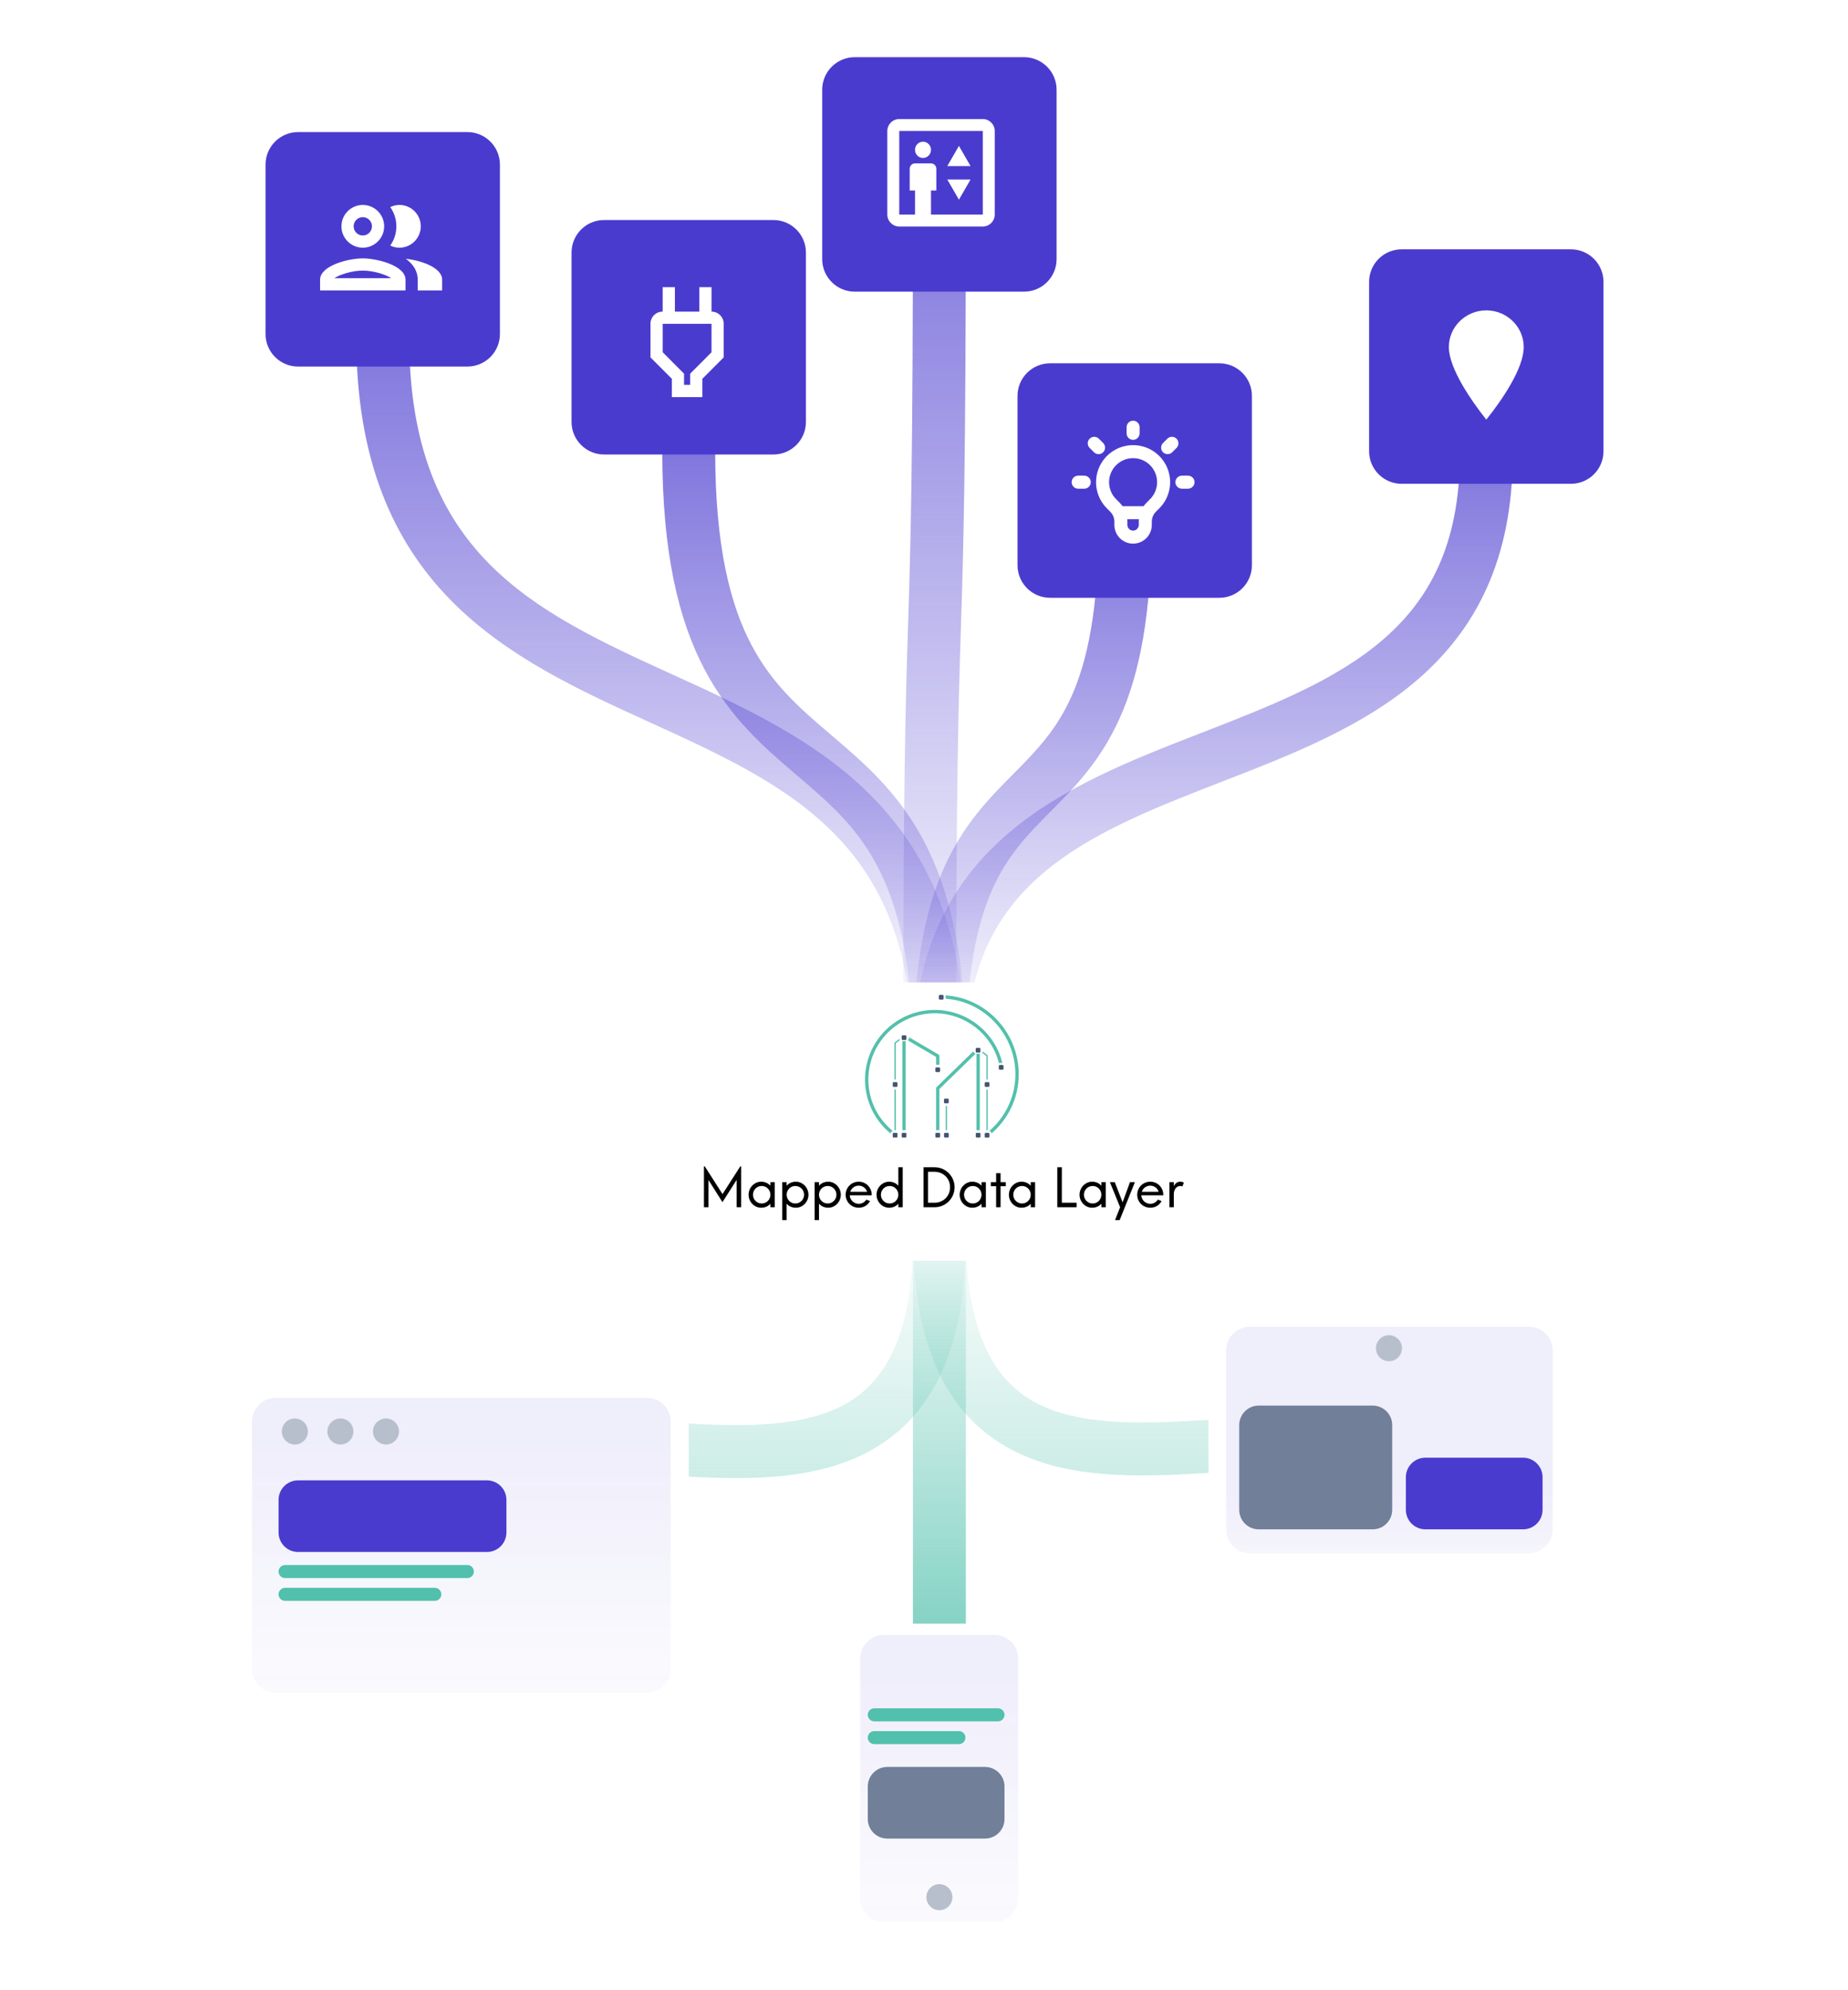 <svg width="485" height="522" viewBox="0 0 485 522" fill="none" xmlns="http://www.w3.org/2000/svg">
<path opacity="0.7" fill-rule="evenodd" clip-rule="evenodd" d="M253.482 425.944L239.599 425.944L239.599 319.15L253.482 319.15L253.482 425.944Z" fill="url(#paint0_linear_4147_2896)"/>
<path opacity="0.7" fill-rule="evenodd" clip-rule="evenodd" d="M132.552 392.767C130.457 395.346 128.747 399.625 128.747 407.148L114.863 407.148C114.863 397.584 117.051 389.83 121.777 384.012C126.508 378.19 133.03 375.234 139.823 373.76C146.536 372.303 154.058 372.174 161.504 372.423C165.456 372.555 169.92 372.827 174.337 373.095C177.839 373.309 181.312 373.52 184.476 373.658C200.138 374.344 213.668 373.585 223.329 367.449C232.258 361.779 239.599 350.26 239.599 324.703L253.482 324.703C253.482 352.877 245.231 369.986 230.772 379.169C217.046 387.887 199.391 388.208 183.869 387.528C180.003 387.359 176.467 387.139 173.046 386.927C169.003 386.676 165.12 386.435 161.04 386.299C153.869 386.059 147.748 386.246 142.767 387.327C137.865 388.391 134.643 390.193 132.552 392.767Z" fill="url(#paint1_linear_4147_2896)"/>
<path opacity="0.7" fill-rule="evenodd" clip-rule="evenodd" d="M357.259 391.977C359.258 394.436 360.917 398.553 360.917 405.867L374.8 405.867C374.8 396.52 372.668 388.924 368.032 383.221C363.391 377.511 356.998 374.63 350.369 373.198C343.82 371.783 336.488 371.661 329.251 371.892C325.594 372.01 321.835 372.223 318.113 372.439L317.586 372.47C314.014 372.677 310.471 372.882 306.936 373.016C291.741 373.593 278.671 372.69 269.339 366.487C260.657 360.716 253.482 349.046 253.482 323.422L239.599 323.422C239.599 351.528 247.589 368.7 261.654 378.049C275.069 386.967 292.329 387.464 307.463 386.889C311.141 386.75 314.81 386.537 318.349 386.332C318.538 386.321 318.727 386.31 318.915 386.299C322.657 386.082 326.244 385.879 329.695 385.769C336.675 385.545 342.612 385.726 347.437 386.768C352.181 387.793 355.265 389.525 357.259 391.977Z" fill="url(#paint2_linear_4147_2896)"/>
<g filter="url(#filter0_d_4147_2896)">
<path d="M62 370.411C62 365.693 65.825 361.868 70.543 361.868H172.212C176.93 361.868 180.755 365.693 180.755 370.411V442.177C180.755 446.895 176.93 450.72 172.212 450.72H70.543C65.825 450.72 62 446.895 62 442.177V370.411Z" fill="white"/>
</g>
<path d="M176.012 437.881C176.012 441.316 173.228 444.1 169.793 444.1L72.365 444.1C68.93 444.1 66.146 441.316 66.146 437.881L66.146 372.929C66.146 369.495 68.93 366.71 72.365 366.71L169.793 366.71C173.228 366.71 176.012 369.495 176.012 372.929L176.012 437.881Z" fill="white"/>
<path d="M176.012 437.881C176.012 441.316 173.228 444.1 169.793 444.1L72.365 444.1C68.93 444.1 66.146 441.316 66.146 437.881L66.146 372.929C66.146 369.495 68.93 366.71 72.365 366.71L169.793 366.71C173.228 366.71 176.012 369.495 176.012 372.929L176.012 437.881Z" fill="url(#paint3_linear_4147_2896)" fill-opacity="0.5"/>
<g filter="url(#filter1_d_4147_2896)">
<path d="M222.619 434.487C222.619 429.769 226.444 425.944 231.163 425.944H261.065C265.784 425.944 269.609 429.769 269.609 434.487V498.564C269.609 503.282 265.784 507.107 261.065 507.107H231.163C226.444 507.107 222.619 503.282 222.619 498.564V434.487Z" fill="white"/>
</g>
<path d="M267.222 497.997C267.222 501.432 264.437 504.216 261.003 504.216L231.982 504.216C228.547 504.216 225.763 501.432 225.763 497.997L225.763 435.118C225.763 431.683 228.547 428.899 231.982 428.899L261.003 428.899C264.437 428.899 267.222 431.683 267.222 435.118L267.222 497.997Z" fill="white"/>
<path d="M267.222 497.997C267.222 501.432 264.437 504.216 261.003 504.216L231.982 504.216C228.547 504.216 225.763 501.432 225.763 497.997L225.763 435.118C225.763 431.683 228.547 428.899 231.982 428.899L261.003 428.899C264.437 428.899 267.222 431.683 267.222 435.118L267.222 497.997Z" fill="url(#paint4_linear_4147_2896)" fill-opacity="0.5"/>
<g filter="url(#filter2_d_4147_2896)">
<path fill-rule="evenodd" clip-rule="evenodd" d="M325.698 343.072C320.98 343.072 317.155 346.897 317.155 351.615V410.314C316.568 410.664 316.064 411.155 315.696 411.758L305.268 428.845C303.531 431.691 305.58 435.342 308.915 435.342H418.729C421.998 435.342 424.055 431.821 422.451 428.974L412.825 411.886C412.584 411.459 412.276 411.083 411.917 410.769V351.615C411.917 346.897 408.092 343.072 403.374 343.072H325.698Z" fill="white"/>
</g>
<path d="M407.491 401.259C407.491 404.694 404.707 407.478 401.272 407.478L328.028 407.478C324.594 407.478 321.809 404.694 321.809 401.259L321.809 354.272C321.809 350.838 324.594 348.054 328.028 348.054L401.272 348.054C404.707 348.054 407.491 350.838 407.491 354.272L407.491 401.259Z" fill="white"/>
<path d="M407.491 401.259C407.491 404.694 404.707 407.478 401.272 407.478L328.028 407.478C324.594 407.478 321.809 404.694 321.809 401.259L321.809 354.272C321.809 350.838 324.594 348.054 328.028 348.054L401.272 348.054C404.707 348.054 407.491 350.838 407.491 354.272L407.491 401.259Z" fill="url(#paint5_linear_4147_2896)" fill-opacity="0.5"/>
<path opacity="0.7" fill-rule="evenodd" clip-rule="evenodd" d="M197.178 169.125C191.699 158.704 187.696 143.483 187.696 118.377L173.813 118.377C173.813 144.901 178.034 162.546 184.889 175.586C191.703 188.545 200.826 196.315 208.991 203.268L209.146 203.401C217.408 210.437 224.653 216.657 230.128 226.986C235.598 237.306 239.598 252.377 239.598 277.287L253.481 277.287C253.481 250.945 249.258 233.434 242.394 220.484C235.625 207.714 226.577 200.009 218.476 193.11C218.366 193.017 218.257 192.924 218.148 192.831C209.906 185.811 202.655 179.543 197.178 169.125Z" fill="url(#paint6_linear_4147_2896)"/>
<path opacity="0.7" fill-rule="evenodd" clip-rule="evenodd" d="M128.223 147.744C115.962 135.267 107.387 117.568 107.387 88.474L93.503 88.474C93.503 120.726 103.19 142.077 118.321 157.475C132.971 172.383 152.307 181.193 170.234 189.361L170.614 189.535C189.121 197.968 206.139 205.782 218.781 218.543C231.034 230.911 239.598 248.434 239.598 277.287L253.481 277.287C253.481 245.243 243.784 224.054 228.644 208.772C214.097 194.089 194.925 185.354 177.118 177.242C176.869 177.128 176.619 177.015 176.371 176.901C157.88 168.475 140.863 160.606 128.223 147.744Z" fill="url(#paint7_linear_4147_2896)"/>
<path opacity="0.7" fill-rule="evenodd" clip-rule="evenodd" d="M281.286 182.513C285.324 173.42 288.297 160.071 288.297 138.027L302.181 138.027C302.181 161.229 299.066 176.682 293.974 188.148C288.874 199.631 282.007 206.555 275.918 212.694L275.819 212.794C269.74 218.923 264.485 224.261 260.486 233.193C256.454 242.197 253.483 255.414 253.483 277.287L239.599 277.287C239.599 254.245 242.715 238.909 247.814 227.52C252.881 216.203 259.692 209.337 265.731 203.249L265.961 203.018C272.023 196.906 277.283 191.526 281.286 182.513Z" fill="url(#paint8_linear_4147_2896)"/>
<path opacity="0.7" fill-rule="evenodd" clip-rule="evenodd" d="M238.321 163.842C238.959 143.899 239.599 123.808 239.599 50.029L253.482 50.029C253.482 123.923 252.841 144.166 252.197 164.286L252.192 164.438C251.556 184.331 250.919 204.237 250.919 277.287L237.036 277.287C237.036 204.016 237.676 184.007 238.319 163.911L238.321 163.842Z" fill="url(#paint9_linear_4147_2896)"/>
<path opacity="0.7" fill-rule="evenodd" clip-rule="evenodd" d="M363.097 167.674C374.981 157.371 383.13 142.964 383.13 119.231L397.013 119.231C397.013 146.85 387.221 165.133 372.192 178.164C357.774 190.665 338.806 198.029 321.244 204.847L320.818 205.012C302.602 212.085 285.875 218.636 273.493 229.285C261.615 239.501 253.482 253.762 253.482 277.286L239.599 277.286C239.599 249.835 249.407 231.689 264.441 218.759C278.757 206.447 297.564 199.146 315.012 192.373C315.273 192.272 315.533 192.171 315.793 192.07C333.995 185.003 350.72 178.406 363.097 167.674Z" fill="url(#paint10_linear_4147_2896)"/>
<path d="M69.689 43.193C69.689 38.475 73.514 34.65 78.233 34.65H122.659C127.378 34.65 131.203 38.475 131.203 43.193V87.62C131.203 92.338 127.378 96.163 122.659 96.163H78.233C73.514 96.163 69.689 92.338 69.689 87.62V43.193Z" fill="#4A3BCF"/>
<path d="M215.783 23.544C215.783 18.825 219.608 15 224.327 15H268.753C273.472 15 277.297 18.825 277.297 23.544V67.97C277.297 72.689 273.472 76.514 268.753 76.514H224.327C219.608 76.514 215.783 72.689 215.783 67.97V23.544Z" fill="#4A3BCF"/>
<path d="M267.045 103.853C267.045 99.134 270.87 95.309 275.588 95.309H320.015C324.733 95.309 328.558 99.134 328.558 103.853V148.279C328.558 152.998 324.733 156.823 320.015 156.823H275.588C270.87 156.823 267.045 152.998 267.045 148.279V103.853Z" fill="#4A3BCF"/>
<path d="M149.999 66.261C149.999 61.543 153.824 57.718 158.542 57.718H202.968C207.687 57.718 211.512 61.543 211.512 66.261V110.687C211.512 115.406 207.687 119.231 202.968 119.231H158.542C153.824 119.231 149.999 115.406 149.999 110.687V66.261Z" fill="#4A3BCF"/>
<path d="M359.315 73.95C359.315 69.232 363.14 65.407 367.858 65.407H412.285C417.003 65.407 420.828 69.232 420.828 73.95V118.377C420.828 123.095 417.003 126.92 412.285 126.92H367.858C363.14 126.92 359.315 123.095 359.315 118.377V73.95Z" fill="#4A3BCF"/>
<path d="M380.247 91.055C380.247 85.74 384.648 81.426 390.072 81.426C395.495 81.426 399.897 85.74 399.897 91.055C399.897 96.602 394.237 104.902 390.072 110.083C385.984 104.941 380.247 96.544 380.247 91.055Z" fill="white"/>
<path d="M80.796 375.537C80.796 377.424 79.266 378.954 77.379 378.954C75.492 378.954 73.961 377.424 73.961 375.537C73.961 373.65 75.492 372.12 77.379 372.12C79.266 372.12 80.796 373.65 80.796 375.537Z" fill="#B8BFCC"/>
<path d="M92.757 375.537C92.757 377.424 91.227 378.954 89.339 378.954C87.452 378.954 85.922 377.424 85.922 375.537C85.922 373.65 87.452 372.12 89.339 372.12C91.227 372.12 92.757 373.65 92.757 375.537Z" fill="#B8BFCC"/>
<path d="M104.718 375.537C104.718 377.424 103.188 378.954 101.3 378.954C99.413 378.954 97.883 377.424 97.883 375.537C97.883 373.65 99.413 372.12 101.3 372.12C103.188 372.12 104.718 373.65 104.718 375.537Z" fill="#B8BFCC"/>
<path d="M249.957 497.71C249.957 499.597 248.427 501.127 246.54 501.127C244.653 501.127 243.123 499.597 243.123 497.71C243.123 495.823 244.653 494.292 246.54 494.292C248.427 494.292 249.957 495.823 249.957 497.71Z" fill="#B8BFCC"/>
<path d="M367.943 353.688C367.943 355.576 366.413 357.106 364.526 357.106C362.638 357.106 361.108 355.576 361.108 353.688C361.108 351.801 362.638 350.271 364.526 350.271C366.413 350.271 367.943 351.801 367.943 353.688Z" fill="#B8BFCC"/>
<path d="M73.106 393.479C73.106 390.648 75.401 388.353 78.232 388.353H127.785C130.616 388.353 132.911 390.648 132.911 393.479V402.022C132.911 404.853 130.616 407.148 127.785 407.148H78.232C75.401 407.148 73.106 404.853 73.106 402.022V393.479Z" fill="#4A3BCF"/>
<path d="M368.96 387.536C368.96 384.704 371.255 382.409 374.086 382.409H399.717C402.548 382.409 404.843 384.704 404.843 387.536V396.079C404.843 398.91 402.548 401.205 399.717 401.205H374.086C371.255 401.205 368.96 398.91 368.96 396.079V387.536Z" fill="#4A3BCF"/>
<path d="M227.744 468.662C227.744 465.831 230.039 463.536 232.87 463.536H258.501C261.332 463.536 263.627 465.831 263.627 468.662V477.205C263.627 480.036 261.332 482.331 258.501 482.331H232.87C230.039 482.331 227.744 480.036 227.744 477.205V468.662Z" fill="#717F99"/>
<path d="M325.226 373.866C325.226 371.035 327.521 368.74 330.352 368.74H360.254C363.085 368.74 365.38 371.035 365.38 373.866V396.08C365.38 398.911 363.085 401.206 360.254 401.206H330.352C327.521 401.206 325.226 398.911 325.226 396.08V373.866Z" fill="#717F99"/>
<path d="M73.106 412.275C73.106 411.331 73.871 410.566 74.815 410.566H122.658C123.602 410.566 124.367 411.331 124.367 412.275C124.367 413.218 123.602 413.983 122.658 413.983H74.815C73.871 413.983 73.106 413.218 73.106 412.275Z" fill="#51C0AC"/>
<path d="M227.744 449.866C227.744 448.922 228.509 448.157 229.453 448.157H261.918C262.862 448.157 263.627 448.922 263.627 449.866C263.627 450.81 262.862 451.575 261.918 451.575H229.453C228.509 451.575 227.744 450.81 227.744 449.866Z" fill="#51C0AC"/>
<path d="M73.106 418.255C73.106 417.311 73.871 416.546 74.815 416.546H114.115C115.059 416.546 115.824 417.311 115.824 418.255C115.824 419.199 115.059 419.964 114.115 419.964H74.815C73.871 419.964 73.106 419.199 73.106 418.255Z" fill="#51C0AC"/>
<path d="M227.744 455.846C227.744 454.903 228.509 454.138 229.453 454.138H251.666C252.61 454.138 253.375 454.903 253.375 455.846C253.375 456.79 252.61 457.555 251.666 457.555H229.453C228.509 457.555 227.744 456.79 227.744 455.846Z" fill="#51C0AC"/>
<g filter="url(#filter3_d_4147_2896)">
<path d="M165 263.588C165 258.845 169.678 255 175.449 255H317.551C323.322 255 328 258.845 328 263.588V319.412C328 324.155 323.322 328 317.551 328H175.449C169.678 328 165 324.155 165 319.412V263.588Z" fill="white"/>
</g>
<path d="M258.883 283.2H259.229V276.934C259.229 276.906 259.222 276.88 259.209 276.856C259.197 276.832 259.179 276.811 259.156 276.795L257.925 275.871C257.88 275.978 257.816 276.076 257.735 276.16L258.883 277.02L258.883 283.2Z" fill="#53C0AB"/>
<path d="M259.229 285.818H258.883V296.505H259.229V285.818Z" fill="#53C0AB"/>
<path d="M245.733 279.325H246.472C246.495 279.325 246.516 279.325 246.539 279.325V277.028C246.538 276.952 246.518 276.878 246.48 276.813C246.442 276.748 246.387 276.693 246.322 276.656L238.57 272.11V272.215C238.569 272.35 238.54 272.482 238.484 272.605C238.428 272.727 238.347 272.836 238.245 272.924L245.674 277.278V279.328C245.693 279.326 245.713 279.325 245.733 279.325Z" fill="#53C0AB"/>
<path d="M237.63 296.502C237.65 296.502 237.671 296.502 237.692 296.502V273.149C237.671 273.149 237.65 273.149 237.63 273.149H236.891C236.869 273.149 236.849 273.149 236.828 273.149V296.504C236.849 296.504 236.869 296.504 236.891 296.504L237.63 296.502Z" fill="#53C0AB"/>
<path d="M234.811 273.463C234.789 273.478 234.771 273.499 234.758 273.523C234.746 273.547 234.739 273.573 234.739 273.6V283.2H235.084V273.687L236.199 272.851C236.121 272.767 236.058 272.669 236.014 272.562L234.811 273.463Z" fill="#53C0AB"/>
<path d="M235.087 285.818H234.741V296.502H235.087V285.818Z" fill="#53C0AB"/>
<path d="M255.432 275.818L245.8 285.202C245.759 285.242 245.726 285.29 245.704 285.343C245.682 285.397 245.67 285.453 245.67 285.511V296.505C245.692 296.505 245.714 296.501 245.737 296.501H246.476C246.495 296.501 246.515 296.501 246.535 296.501V285.693L256.06 276.412C255.916 276.37 255.783 276.294 255.674 276.191C255.565 276.088 255.482 275.96 255.432 275.818Z" fill="#53C0AB"/>
<path d="M256.32 276.449H256.279V296.506C256.3 296.506 256.32 296.506 256.341 296.506H257.081C257.102 296.506 257.122 296.506 257.143 296.506V276.445C257.116 276.445 257.088 276.449 257.059 276.449H256.32Z" fill="#53C0AB"/>
<path d="M248.556 290.137H248.21V296.501H248.556V290.137Z" fill="#53C0AB"/>
<path d="M265.751 273.802C264.722 271.345 263.232 269.108 261.362 267.211C259.502 265.312 257.29 263.793 254.85 262.737C252.736 261.82 250.479 261.277 248.179 261.131C248.185 261.17 248.188 261.209 248.189 261.249V261.987C248.189 261.995 248.189 262.003 248.189 262.011C250.366 262.157 252.501 262.674 254.503 263.541C256.839 264.552 258.957 266.007 260.738 267.825C262.53 269.643 263.957 271.786 264.943 274.14C265.963 276.568 266.487 279.176 266.485 281.81C266.494 284.889 265.769 287.927 264.369 290.671C263.2 292.962 261.595 295.003 259.643 296.68C259.794 296.722 259.928 296.807 260.03 296.925C260.133 297.043 260.198 297.188 260.218 297.342C262.255 295.591 263.931 293.46 265.151 291.068C266.614 288.201 267.372 285.026 267.361 281.807C267.364 279.058 266.816 276.336 265.751 273.802Z" fill="#53C0AB"/>
<path d="M263.059 278.843C261.07 270.732 253.76 264.945 245.302 264.945C242.165 264.947 239.082 265.753 236.348 267.289C233.614 268.824 231.32 271.035 229.688 273.711C228.056 276.387 227.14 279.438 227.028 282.569C226.916 285.701 227.612 288.809 229.049 291.594C230.206 293.822 231.806 295.79 233.751 297.377C233.764 297.222 233.822 297.074 233.918 296.951C234.014 296.828 234.144 296.736 234.292 296.687C232.447 295.177 230.929 293.307 229.829 291.192C228.461 288.54 227.798 285.582 227.904 282.6C228.011 279.618 228.882 276.714 230.436 274.167C231.99 271.619 234.173 269.513 236.777 268.052C239.38 266.591 242.316 265.823 245.302 265.822C253.292 265.822 260.207 271.249 262.162 278.876C262.235 278.855 262.31 278.844 262.386 278.843H263.059Z" fill="#53C0AB"/>
<path d="M248.736 288.21H247.997C247.859 288.21 247.748 288.322 247.748 288.459V289.198C247.748 289.336 247.859 289.447 247.997 289.447H248.736C248.874 289.447 248.985 289.336 248.985 289.198V288.459C248.985 288.322 248.874 288.21 248.736 288.21Z" fill="#435570"/>
<path d="M257.059 274.905H256.319C256.182 274.905 256.07 275.016 256.07 275.154V275.893C256.07 276.03 256.182 276.142 256.319 276.142H257.059C257.196 276.142 257.308 276.03 257.308 275.893V275.154C257.308 275.016 257.196 274.905 257.059 274.905Z" fill="#435570"/>
<path d="M245.733 281.252H246.472C246.538 281.252 246.602 281.226 246.648 281.179C246.695 281.132 246.721 281.069 246.721 281.003V280.265C246.721 280.199 246.695 280.135 246.648 280.089C246.602 280.042 246.538 280.016 246.472 280.016H245.733C245.667 280.016 245.604 280.042 245.557 280.089C245.51 280.135 245.484 280.199 245.484 280.265V281.003C245.484 281.069 245.51 281.132 245.557 281.179C245.604 281.226 245.667 281.252 245.733 281.252Z" fill="#435570"/>
<path d="M237.63 271.608H236.89C236.824 271.608 236.761 271.634 236.714 271.681C236.667 271.728 236.641 271.791 236.641 271.857V272.596C236.641 272.662 236.668 272.725 236.714 272.772C236.761 272.818 236.824 272.844 236.89 272.845H237.63C237.696 272.844 237.759 272.818 237.805 272.772C237.852 272.725 237.878 272.662 237.878 272.596V271.857C237.878 271.824 237.872 271.792 237.859 271.762C237.847 271.732 237.829 271.704 237.805 271.681C237.782 271.658 237.755 271.64 237.725 271.627C237.695 271.615 237.662 271.608 237.63 271.608Z" fill="#435570"/>
<path d="M235.283 283.891H234.544C234.511 283.891 234.479 283.898 234.449 283.91C234.419 283.922 234.391 283.941 234.368 283.964C234.345 283.987 234.326 284.014 234.314 284.044C234.301 284.075 234.295 284.107 234.295 284.14V284.878C234.295 284.944 234.321 285.007 234.368 285.054C234.415 285.1 234.478 285.126 234.544 285.126H235.283C235.349 285.126 235.413 285.1 235.46 285.054C235.506 285.007 235.533 284.944 235.533 284.878V284.14C235.533 284.107 235.526 284.075 235.514 284.044C235.501 284.014 235.483 283.987 235.46 283.964C235.436 283.941 235.409 283.922 235.379 283.91C235.348 283.898 235.316 283.891 235.283 283.891Z" fill="#435570"/>
<path d="M237.63 297.193H236.89C236.824 297.193 236.761 297.22 236.714 297.266C236.667 297.313 236.641 297.376 236.641 297.442V298.181C236.641 298.247 236.668 298.31 236.714 298.357C236.761 298.403 236.824 298.429 236.89 298.429H237.63C237.662 298.429 237.694 298.423 237.725 298.41C237.755 298.398 237.782 298.38 237.805 298.356C237.828 298.333 237.847 298.306 237.859 298.276C237.872 298.246 237.878 298.214 237.878 298.181V297.442C237.878 297.41 237.872 297.377 237.859 297.347C237.847 297.317 237.829 297.289 237.805 297.266C237.782 297.243 237.755 297.225 237.725 297.212C237.695 297.2 237.662 297.193 237.63 297.193Z" fill="#435570"/>
<path d="M246.476 297.193H245.736C245.67 297.193 245.607 297.22 245.56 297.266C245.514 297.313 245.487 297.376 245.487 297.442V298.181C245.488 298.247 245.514 298.31 245.561 298.357C245.607 298.403 245.67 298.429 245.736 298.429H246.476C246.542 298.429 246.605 298.403 246.652 298.357C246.698 298.31 246.725 298.247 246.725 298.181V297.442C246.725 297.376 246.699 297.313 246.652 297.266C246.605 297.22 246.542 297.193 246.476 297.193Z" fill="#435570"/>
<path d="M248.753 297.193H248.013C247.947 297.193 247.884 297.22 247.837 297.266C247.79 297.313 247.764 297.376 247.764 297.442V298.181C247.764 298.247 247.791 298.31 247.837 298.357C247.884 298.403 247.947 298.429 248.013 298.429H248.753C248.819 298.429 248.882 298.403 248.929 298.356C248.975 298.31 249.002 298.247 249.002 298.181V297.442C249.002 297.376 248.976 297.313 248.929 297.267C248.882 297.22 248.819 297.194 248.753 297.193Z" fill="#435570"/>
<path d="M257.08 297.193H256.34C256.307 297.193 256.275 297.2 256.244 297.212C256.214 297.225 256.187 297.243 256.164 297.266C256.141 297.289 256.122 297.317 256.11 297.347C256.098 297.377 256.091 297.41 256.091 297.442V298.181C256.091 298.247 256.117 298.31 256.164 298.356C256.211 298.403 256.274 298.429 256.34 298.429H257.08C257.146 298.429 257.209 298.403 257.255 298.356C257.302 298.31 257.328 298.247 257.328 298.181V297.442C257.328 297.41 257.322 297.377 257.309 297.347C257.297 297.317 257.279 297.289 257.256 297.266C257.233 297.243 257.205 297.225 257.175 297.212C257.145 297.2 257.112 297.193 257.08 297.193Z" fill="#435570"/>
<path d="M247.59 261.101C247.567 261.069 247.537 261.044 247.502 261.027C247.467 261.009 247.429 261 247.39 261H246.651C246.585 261 246.522 261.026 246.475 261.073C246.428 261.12 246.402 261.183 246.402 261.249V261.987C246.402 262.053 246.428 262.116 246.475 262.163C246.521 262.21 246.585 262.236 246.651 262.237H247.39C247.457 262.237 247.52 262.21 247.567 262.163C247.614 262.117 247.64 262.053 247.64 261.987V261.249C247.64 261.195 247.622 261.143 247.59 261.101Z" fill="#435570"/>
<path d="M234.295 297.442V298.181C234.295 298.247 234.321 298.31 234.368 298.357C234.415 298.403 234.478 298.429 234.544 298.429H235.283C235.349 298.429 235.413 298.403 235.459 298.357C235.506 298.31 235.532 298.247 235.533 298.181V297.442C235.533 297.376 235.506 297.313 235.46 297.266C235.413 297.22 235.349 297.193 235.283 297.193H234.544C234.478 297.193 234.415 297.22 234.368 297.266C234.321 297.313 234.295 297.376 234.295 297.442Z" fill="#435570"/>
<path d="M259.426 297.196H258.687C258.654 297.196 258.622 297.202 258.592 297.215C258.561 297.228 258.534 297.246 258.511 297.269C258.488 297.292 258.47 297.32 258.457 297.35C258.445 297.38 258.438 297.412 258.438 297.445V298.184C258.438 298.216 258.445 298.249 258.457 298.279C258.47 298.309 258.488 298.337 258.511 298.36C258.534 298.383 258.561 298.401 258.592 298.414C258.622 298.426 258.654 298.433 258.687 298.433H259.426C259.459 298.433 259.492 298.427 259.522 298.414C259.553 298.402 259.58 298.384 259.604 298.36C259.627 298.337 259.645 298.31 259.658 298.279C259.67 298.249 259.677 298.217 259.677 298.184V297.445C259.677 297.412 259.67 297.38 259.658 297.349C259.645 297.319 259.627 297.291 259.604 297.268C259.58 297.245 259.553 297.227 259.522 297.214C259.492 297.202 259.459 297.196 259.426 297.196Z" fill="#435570"/>
<path d="M259.677 284.878V284.14C259.677 284.107 259.67 284.074 259.658 284.044C259.646 284.014 259.627 283.987 259.604 283.964C259.581 283.94 259.553 283.922 259.523 283.91C259.493 283.897 259.46 283.891 259.428 283.891H258.687C258.654 283.891 258.622 283.898 258.592 283.91C258.562 283.922 258.534 283.941 258.511 283.964C258.488 283.987 258.47 284.014 258.457 284.044C258.445 284.075 258.438 284.107 258.438 284.14V284.878C258.438 284.91 258.445 284.943 258.457 284.973C258.47 285.003 258.488 285.03 258.511 285.054C258.534 285.077 258.561 285.095 258.592 285.108C258.622 285.12 258.654 285.126 258.687 285.126H259.426C259.459 285.127 259.492 285.121 259.522 285.108C259.553 285.096 259.58 285.077 259.604 285.054C259.627 285.031 259.645 285.004 259.658 284.973C259.67 284.943 259.677 284.91 259.677 284.878Z" fill="#435570"/>
<path d="M263.126 280.627C263.159 280.627 263.191 280.621 263.222 280.608C263.252 280.596 263.279 280.578 263.303 280.554C263.326 280.531 263.344 280.504 263.357 280.474C263.369 280.443 263.375 280.411 263.375 280.378V279.64C263.375 279.584 263.357 279.531 263.323 279.487C263.289 279.444 263.242 279.413 263.188 279.399C263.168 279.394 263.147 279.392 263.126 279.391H262.387C262.354 279.391 262.322 279.398 262.292 279.41C262.246 279.429 262.208 279.461 262.18 279.501C262.153 279.542 262.138 279.59 262.138 279.64V280.378C262.138 280.411 262.144 280.443 262.156 280.474C262.169 280.504 262.187 280.531 262.21 280.554C262.234 280.578 262.261 280.596 262.291 280.608C262.322 280.621 262.354 280.627 262.387 280.627H263.126Z" fill="#435570"/>
<path d="M194.283 305.991H194.507V316.715H193.331V309.533L189.607 315.371L185.939 309.561V316.715H184.749V305.991H184.973L189.621 313.257L194.283 305.991ZM202.189 310.135H203.337V316.715H202.189V315.777C201.629 316.435 200.789 316.841 199.753 316.841C197.989 316.841 196.463 315.315 196.463 313.425C196.463 311.535 197.989 310.009 199.753 310.009C200.789 310.009 201.629 310.415 202.189 311.073V310.135ZM199.907 315.721C201.181 315.721 202.189 314.699 202.189 313.425C202.189 312.151 201.181 311.129 199.907 311.129C198.633 311.129 197.611 312.151 197.611 313.425C197.611 314.699 198.633 315.721 199.907 315.721ZM208.887 310.009C210.651 310.009 212.177 311.535 212.177 313.425C212.177 315.315 210.651 316.841 208.887 316.841C207.851 316.841 207.011 316.435 206.451 315.777V320.075H205.303V310.135H206.451V311.073C207.011 310.415 207.851 310.009 208.887 310.009ZM208.733 315.721C210.007 315.721 211.029 314.699 211.029 313.425C211.029 312.151 210.007 311.129 208.733 311.129C207.459 311.129 206.451 312.151 206.451 313.425C206.451 314.699 207.459 315.721 208.733 315.721ZM217.377 310.009C219.141 310.009 220.667 311.535 220.667 313.425C220.667 315.315 219.141 316.841 217.377 316.841C216.341 316.841 215.501 316.435 214.941 315.777V320.075H213.793V310.135H214.941V311.073C215.501 310.415 216.341 310.009 217.377 310.009ZM217.223 315.721C218.497 315.721 219.519 314.699 219.519 313.425C219.519 312.151 218.497 311.129 217.223 311.129C215.949 311.129 214.941 312.151 214.941 313.425C214.941 314.699 215.949 315.721 217.223 315.721ZM228.78 313.355L228.766 313.579H223.012C223.082 314.839 224.118 315.805 225.364 315.805C226.19 315.805 226.932 315.385 227.366 314.699L228.332 315.091C227.758 316.169 226.652 316.841 225.378 316.841C223.432 316.841 221.934 315.315 221.934 313.425C221.934 311.535 223.446 310.009 225.364 310.009C227.254 310.009 228.724 311.465 228.78 313.355ZM225.364 311.045C224.314 311.045 223.446 311.703 223.138 312.655H227.562C227.268 311.717 226.414 311.045 225.364 311.045ZM235.767 306.215H236.915V316.715H235.767V315.777C235.207 316.435 234.367 316.841 233.331 316.841C231.567 316.841 230.041 315.315 230.041 313.425C230.041 311.535 231.567 310.009 233.331 310.009C234.367 310.009 235.207 310.415 235.767 311.073V306.215ZM233.485 315.721C234.759 315.721 235.767 314.699 235.767 313.425C235.767 312.151 234.759 311.129 233.485 311.129C232.211 311.129 231.189 312.151 231.189 313.425C231.189 314.699 232.211 315.721 233.485 315.721ZM242.381 316.715V306.215H245.279C248.177 306.215 250.529 308.567 250.529 311.465C250.529 314.363 248.177 316.715 245.279 316.715H242.381ZM243.557 315.525H245.265C247.547 315.525 249.339 313.803 249.339 311.465C249.339 309.127 247.547 307.405 245.265 307.405H243.557V315.525ZM257.587 310.135H258.735V316.715H257.587V315.777C257.027 316.435 256.187 316.841 255.151 316.841C253.387 316.841 251.861 315.315 251.861 313.425C251.861 311.535 253.387 310.009 255.151 310.009C256.187 310.009 257.027 310.415 257.587 311.073V310.135ZM255.305 315.721C256.579 315.721 257.587 314.699 257.587 313.425C257.587 312.151 256.579 311.129 255.305 311.129C254.031 311.129 253.009 312.151 253.009 313.425C253.009 314.699 254.031 315.721 255.305 315.721ZM263.964 310.135V311.185H262.592V316.715H261.43V311.185H260.044V310.135H261.43V307.769H262.592V310.135H263.964ZM270.507 310.135H271.655V316.715H270.507V315.777C269.947 316.435 269.107 316.841 268.071 316.841C266.307 316.841 264.781 315.315 264.781 313.425C264.781 311.535 266.307 310.009 268.071 310.009C269.107 310.009 269.947 310.415 270.507 311.073V310.135ZM268.225 315.721C269.499 315.721 270.507 314.699 270.507 313.425C270.507 312.151 269.499 311.129 268.225 311.129C266.951 311.129 265.929 312.151 265.929 313.425C265.929 314.699 266.951 315.721 268.225 315.721ZM278.676 315.525H282.554V316.715H277.486V306.215H278.676V315.525ZM289.046 310.135H290.194V316.715H289.046V315.777C288.486 316.435 287.646 316.841 286.61 316.841C284.846 316.841 283.32 315.315 283.32 313.425C283.32 311.535 284.846 310.009 286.61 310.009C287.646 310.009 288.486 310.415 289.046 311.073V310.135ZM286.764 315.721C288.038 315.721 289.046 314.699 289.046 313.425C289.046 312.151 288.038 311.129 286.764 311.129C285.49 311.129 284.468 312.151 284.468 313.425C284.468 314.699 285.49 315.721 286.764 315.721ZM296.557 310.135H297.845L293.855 320.075H292.637L293.967 316.701L291.293 310.135H292.567L294.625 315.413L296.557 310.135ZM305.301 313.355L305.287 313.579H299.533C299.603 314.839 300.639 315.805 301.885 315.805C302.711 315.805 303.453 315.385 303.887 314.699L304.853 315.091C304.279 316.169 303.173 316.841 301.899 316.841C299.953 316.841 298.455 315.315 298.455 313.425C298.455 311.535 299.967 310.009 301.885 310.009C303.775 310.009 305.245 311.465 305.301 313.355ZM301.885 311.045C300.835 311.045 299.967 311.703 299.659 312.655H304.083C303.789 311.717 302.935 311.045 301.885 311.045ZM309.755 310.009C310.147 310.009 310.483 310.121 310.707 310.261L310.315 311.241C310.147 311.171 309.951 311.129 309.783 311.129C308.803 311.129 308.061 312.025 308.061 313.229V316.715H306.913V310.135H308.061V311.157C308.411 310.457 308.971 310.009 309.755 310.009Z" fill="black"/>
<path d="M95.213 67.783C98.962 67.783 106.427 69.657 106.427 73.39V76.193H84.001V73.39C84.001 69.658 91.465 67.783 95.213 67.783ZM106.491 67.88C110.431 68.312 116.039 70.155 116.039 73.391V76.193H109.631V73.391C109.631 71.02 108.349 69.225 106.491 67.88ZM95.213 70.987C92.346 70.987 89.094 72.06 87.749 72.989H102.678C101.332 72.06 98.081 70.987 95.213 70.987ZM95.213 53.767C98.305 53.767 100.821 56.282 100.821 59.373C100.821 62.465 98.305 64.981 95.213 64.981C92.122 64.98 89.607 62.465 89.607 59.373C89.607 56.282 92.122 53.767 95.213 53.767ZM104.825 53.767C107.916 53.767 110.432 56.282 110.432 59.373C110.432 62.465 107.916 64.981 104.825 64.981C103.96 64.98 103.159 64.771 102.422 64.419C103.431 62.993 104.024 61.247 104.024 59.373C104.024 57.499 103.432 55.753 102.422 54.327C103.159 53.975 103.96 53.767 104.825 53.767ZM95.213 56.971C93.884 56.971 92.811 58.044 92.811 59.373C92.811 60.703 93.884 61.776 95.213 61.776C96.543 61.776 97.617 60.703 97.617 59.373C97.617 58.044 96.543 56.971 95.213 56.971Z" fill="white"/>
<path d="M177.123 75.339V81.746H183.531V75.339H186.735V81.746C188.497 81.746 189.938 83.188 189.938 84.95V93.745L184.332 99.367V104.173H176.322V99.367L170.715 93.76V84.918C170.716 83.172 172.157 81.73 173.903 81.746H173.919V75.339H177.123ZM173.919 84.95V92.399L179.526 98.038V100.969H181.128V98.038L186.735 92.415V84.95H173.919Z" fill="white"/>
<path fill-rule="evenodd" clip-rule="evenodd" d="M297.374 110.367C298.318 110.367 299.083 111.132 299.083 112.076V113.678C299.083 114.622 298.318 115.387 297.374 115.387C296.431 115.387 295.666 114.622 295.666 113.678V112.076C295.666 111.132 296.431 110.367 297.374 110.367ZM285.972 115.091C286.639 114.423 287.721 114.423 288.388 115.091L289.521 116.223C290.188 116.89 290.188 117.972 289.521 118.64C288.853 119.307 287.771 119.307 287.104 118.64L285.972 117.507C285.304 116.84 285.304 115.758 285.972 115.091ZM308.777 115.091C309.445 115.758 309.445 116.84 308.777 117.507L307.645 118.64C306.977 119.307 305.896 119.307 305.228 118.64C304.561 117.972 304.561 116.89 305.228 116.223L306.361 115.091C307.028 114.423 308.11 114.423 308.777 115.091ZM297.374 120.194C296.128 120.194 294.91 120.563 293.874 121.256C292.838 121.948 292.03 122.932 291.553 124.083C291.076 125.234 290.952 126.501 291.195 127.723C291.437 128.945 292.037 130.068 292.918 130.949C292.918 130.949 292.918 130.949 292.918 130.95L293.796 131.826C294.096 132.126 294.367 132.45 294.606 132.794H300.143C300.383 132.449 300.654 132.125 300.953 131.826L301.83 130.95C301.831 130.949 301.831 130.949 301.831 130.949C302.712 130.068 303.311 128.945 303.554 127.723C303.797 126.501 303.672 125.234 303.196 124.083C302.719 122.932 301.911 121.948 300.875 121.256C299.839 120.563 298.621 120.194 297.374 120.194ZM298.899 136.212H295.85C295.87 136.425 295.879 136.64 295.879 136.856V137.707C295.879 138.103 296.037 138.484 296.317 138.764C296.598 139.044 296.978 139.202 297.374 139.202C297.771 139.202 298.151 139.044 298.432 138.764C298.712 138.484 298.87 138.103 298.87 137.707V136.856C298.87 136.856 298.87 136.856 298.87 136.856C298.87 136.641 298.879 136.426 298.899 136.212ZM291.976 118.414C293.574 117.346 295.452 116.777 297.374 116.777C299.296 116.777 301.175 117.346 302.773 118.414C304.371 119.482 305.617 121 306.353 122.775C307.088 124.551 307.281 126.505 306.906 128.39C306.531 130.275 305.606 132.007 304.247 133.366L303.369 134.242C303.369 134.242 303.369 134.242 303.369 134.242C303.026 134.585 302.754 134.993 302.568 135.441C302.382 135.89 302.287 136.37 302.287 136.856V137.707C302.287 139.01 301.769 140.259 300.848 141.18C299.927 142.102 298.677 142.619 297.374 142.619C296.072 142.619 294.822 142.102 293.901 141.18C292.979 140.259 292.462 139.01 292.462 137.707V136.856C292.462 136.31 292.341 135.776 292.114 135.291C292.099 135.261 292.084 135.231 292.07 135.2C291.895 134.849 291.663 134.525 291.38 134.243C291.38 134.243 291.38 134.243 291.38 134.243L290.502 133.366C289.143 132.007 288.218 130.275 287.843 128.39C287.468 126.505 287.661 124.551 288.396 122.775C289.132 121 290.377 119.482 291.976 118.414ZM281.249 126.493C281.249 125.55 282.014 124.785 282.957 124.785H284.559C285.503 124.785 286.268 125.55 286.268 126.493C286.268 127.437 285.503 128.202 284.559 128.202H282.957C282.014 128.202 281.249 127.437 281.249 126.493ZM308.481 126.493C308.481 125.55 309.246 124.785 310.19 124.785H311.792C312.735 124.785 313.5 125.55 313.5 126.493C313.5 127.437 312.735 128.202 311.792 128.202H310.19C309.246 128.202 308.481 127.437 308.481 126.493Z" fill="white"/>
<path fill-rule="evenodd" clip-rule="evenodd" d="M257.932 31.233H236.004C234.281 31.233 232.871 32.643 232.871 34.365V56.294C232.871 58.017 234.281 59.427 236.004 59.427H257.932C259.655 59.427 261.065 58.017 261.065 56.294V34.365C261.065 32.643 259.655 31.233 257.932 31.233ZM240.143 56.294H236.004V34.366H257.933V56.294H244.336V49.969H245.734V44.282C245.734 43.5 245.105 42.86 244.336 42.86H240.143C239.374 42.86 238.745 43.5 238.745 44.282V49.969H240.143V56.294ZM242.239 37.173C241.081 37.173 240.142 38.128 240.142 39.306C240.142 40.484 241.081 41.438 242.239 41.438C243.397 41.438 244.336 40.484 244.336 39.306C244.336 38.128 243.397 37.173 242.239 37.173ZM251.666 38.281L254.718 43.568H248.614L251.666 38.281ZM248.614 47.092L251.666 52.378L254.718 47.092H248.614Z" fill="white"/>
<defs>
<filter id="filter0_d_4147_2896" x="53.091" y="355.7" width="136.573" height="106.67" filterUnits="userSpaceOnUse" color-interpolation-filters="sRGB">
<feFlood flood-opacity="0" result="BackgroundImageFix"/>
<feColorMatrix in="SourceAlpha" type="matrix" values="0 0 0 0 0 0 0 0 0 0 0 0 0 0 0 0 0 0 127 0" result="hardAlpha"/>
<feOffset dy="2.741"/>
<feGaussianBlur stdDeviation="4.454"/>
<feColorMatrix type="matrix" values="0 0 0 0 0 0 0 0 0 0 0 0 0 0 0 0 0 0 0.1 0"/>
<feBlend mode="normal" in2="BackgroundImageFix" result="effect1_dropShadow_4147_2896"/>
<feBlend mode="normal" in="SourceGraphic" in2="effect1_dropShadow_4147_2896" result="shape"/>
</filter>
<filter id="filter1_d_4147_2896" x="213.71" y="419.776" width="64.807" height="98.981" filterUnits="userSpaceOnUse" color-interpolation-filters="sRGB">
<feFlood flood-opacity="0" result="BackgroundImageFix"/>
<feColorMatrix in="SourceAlpha" type="matrix" values="0 0 0 0 0 0 0 0 0 0 0 0 0 0 0 0 0 0 127 0" result="hardAlpha"/>
<feOffset dy="2.741"/>
<feGaussianBlur stdDeviation="4.454"/>
<feColorMatrix type="matrix" values="0 0 0 0 0 0 0 0 0 0 0 0 0 0 0 0 0 0 0.1 0"/>
<feBlend mode="normal" in2="BackgroundImageFix" result="effect1_dropShadow_4147_2896"/>
<feBlend mode="normal" in="SourceGraphic" in2="effect1_dropShadow_4147_2896" result="shape"/>
</filter>
<filter id="filter2_d_4147_2896" x="295.728" y="336.904" width="136.188" height="110.088" filterUnits="userSpaceOnUse" color-interpolation-filters="sRGB">
<feFlood flood-opacity="0" result="BackgroundImageFix"/>
<feColorMatrix in="SourceAlpha" type="matrix" values="0 0 0 0 0 0 0 0 0 0 0 0 0 0 0 0 0 0 127 0" result="hardAlpha"/>
<feOffset dy="2.741"/>
<feGaussianBlur stdDeviation="4.454"/>
<feColorMatrix type="matrix" values="0 0 0 0 0 0 0 0 0 0 0 0 0 0 0 0 0 0 0.1 0"/>
<feBlend mode="normal" in2="BackgroundImageFix" result="effect1_dropShadow_4147_2896"/>
<feBlend mode="normal" in="SourceGraphic" in2="effect1_dropShadow_4147_2896" result="shape"/>
</filter>
<filter id="filter3_d_4147_2896" x="156.091" y="248.832" width="180.817" height="90.817" filterUnits="userSpaceOnUse" color-interpolation-filters="sRGB">
<feFlood flood-opacity="0" result="BackgroundImageFix"/>
<feColorMatrix in="SourceAlpha" type="matrix" values="0 0 0 0 0 0 0 0 0 0 0 0 0 0 0 0 0 0 127 0" result="hardAlpha"/>
<feOffset dy="2.741"/>
<feGaussianBlur stdDeviation="4.454"/>
<feColorMatrix type="matrix" values="0 0 0 0 0 0 0 0 0 0 0 0 0 0 0 0 0 0 0.1 0"/>
<feBlend mode="normal" in2="BackgroundImageFix" result="effect1_dropShadow_4147_2896"/>
<feBlend mode="normal" in="SourceGraphic" in2="effect1_dropShadow_4147_2896" result="shape"/>
</filter>
<linearGradient id="paint0_linear_4147_2896" x1="290.847" y1="425.944" x2="290.847" y2="319.15" gradientUnits="userSpaceOnUse">
<stop stop-color="#51C0AC"/>
<stop offset="1" stop-color="#51C0AC" stop-opacity="0"/>
</linearGradient>
<linearGradient id="paint1_linear_4147_2896" x1="115.824" y1="485.748" x2="115.824" y2="319.15" gradientUnits="userSpaceOnUse">
<stop stop-color="#51C0AC"/>
<stop offset="1" stop-color="#51C0AC" stop-opacity="0"/>
</linearGradient>
<linearGradient id="paint2_linear_4147_2896" x1="377.257" y1="484.467" x2="377.257" y2="317.868" gradientUnits="userSpaceOnUse">
<stop stop-color="#51C0AC"/>
<stop offset="1" stop-color="#51C0AC" stop-opacity="0"/>
</linearGradient>
<linearGradient id="paint3_linear_4147_2896" x1="366.607" y1="486.622" x2="366.607" y2="369.399" gradientUnits="userSpaceOnUse">
<stop stop-color="white" stop-opacity="0.17"/>
<stop offset="0.948" stop-color="#9289E2" stop-opacity="0.3"/>
</linearGradient>
<linearGradient id="paint4_linear_4147_2896" x1="339.144" y1="545.599" x2="339.144" y2="431.516" gradientUnits="userSpaceOnUse">
<stop stop-color="white" stop-opacity="0.17"/>
<stop offset="0.948" stop-color="#9289E2" stop-opacity="0.3"/>
</linearGradient>
<linearGradient id="paint5_linear_4147_2896" x1="556.132" y1="440.129" x2="556.132" y2="350.118" gradientUnits="userSpaceOnUse">
<stop stop-color="white" stop-opacity="0.17"/>
<stop offset="0.552" stop-color="#9289E2" stop-opacity="0.3"/>
</linearGradient>
<linearGradient id="paint6_linear_4147_2896" x1="180.755" y1="118.377" x2="180.755" y2="277.287" gradientUnits="userSpaceOnUse">
<stop stop-color="#4A3BCF"/>
<stop offset="1" stop-color="#4A3BCF" stop-opacity="0"/>
</linearGradient>
<linearGradient id="paint7_linear_4147_2896" x1="100.445" y1="88.474" x2="100.445" y2="277.286" gradientUnits="userSpaceOnUse">
<stop stop-color="#4A3BCF"/>
<stop offset="1" stop-color="#4A3BCF" stop-opacity="0"/>
</linearGradient>
<linearGradient id="paint8_linear_4147_2896" x1="295.239" y1="138.027" x2="295.239" y2="277.287" gradientUnits="userSpaceOnUse">
<stop stop-color="#4A3BCF"/>
<stop offset="1" stop-color="#4A3BCF" stop-opacity="0"/>
</linearGradient>
<linearGradient id="paint9_linear_4147_2896" x1="246.541" y1="50.029" x2="246.541" y2="277.287" gradientUnits="userSpaceOnUse">
<stop stop-color="#4A3BCF"/>
<stop offset="1" stop-color="#4A3BCF" stop-opacity="0"/>
</linearGradient>
<linearGradient id="paint10_linear_4147_2896" x1="390.072" y1="119.231" x2="390.072" y2="277.286" gradientUnits="userSpaceOnUse">
<stop stop-color="#4A3BCF"/>
<stop offset="1" stop-color="#4A3BCF" stop-opacity="0"/>
</linearGradient>
</defs>
</svg>
